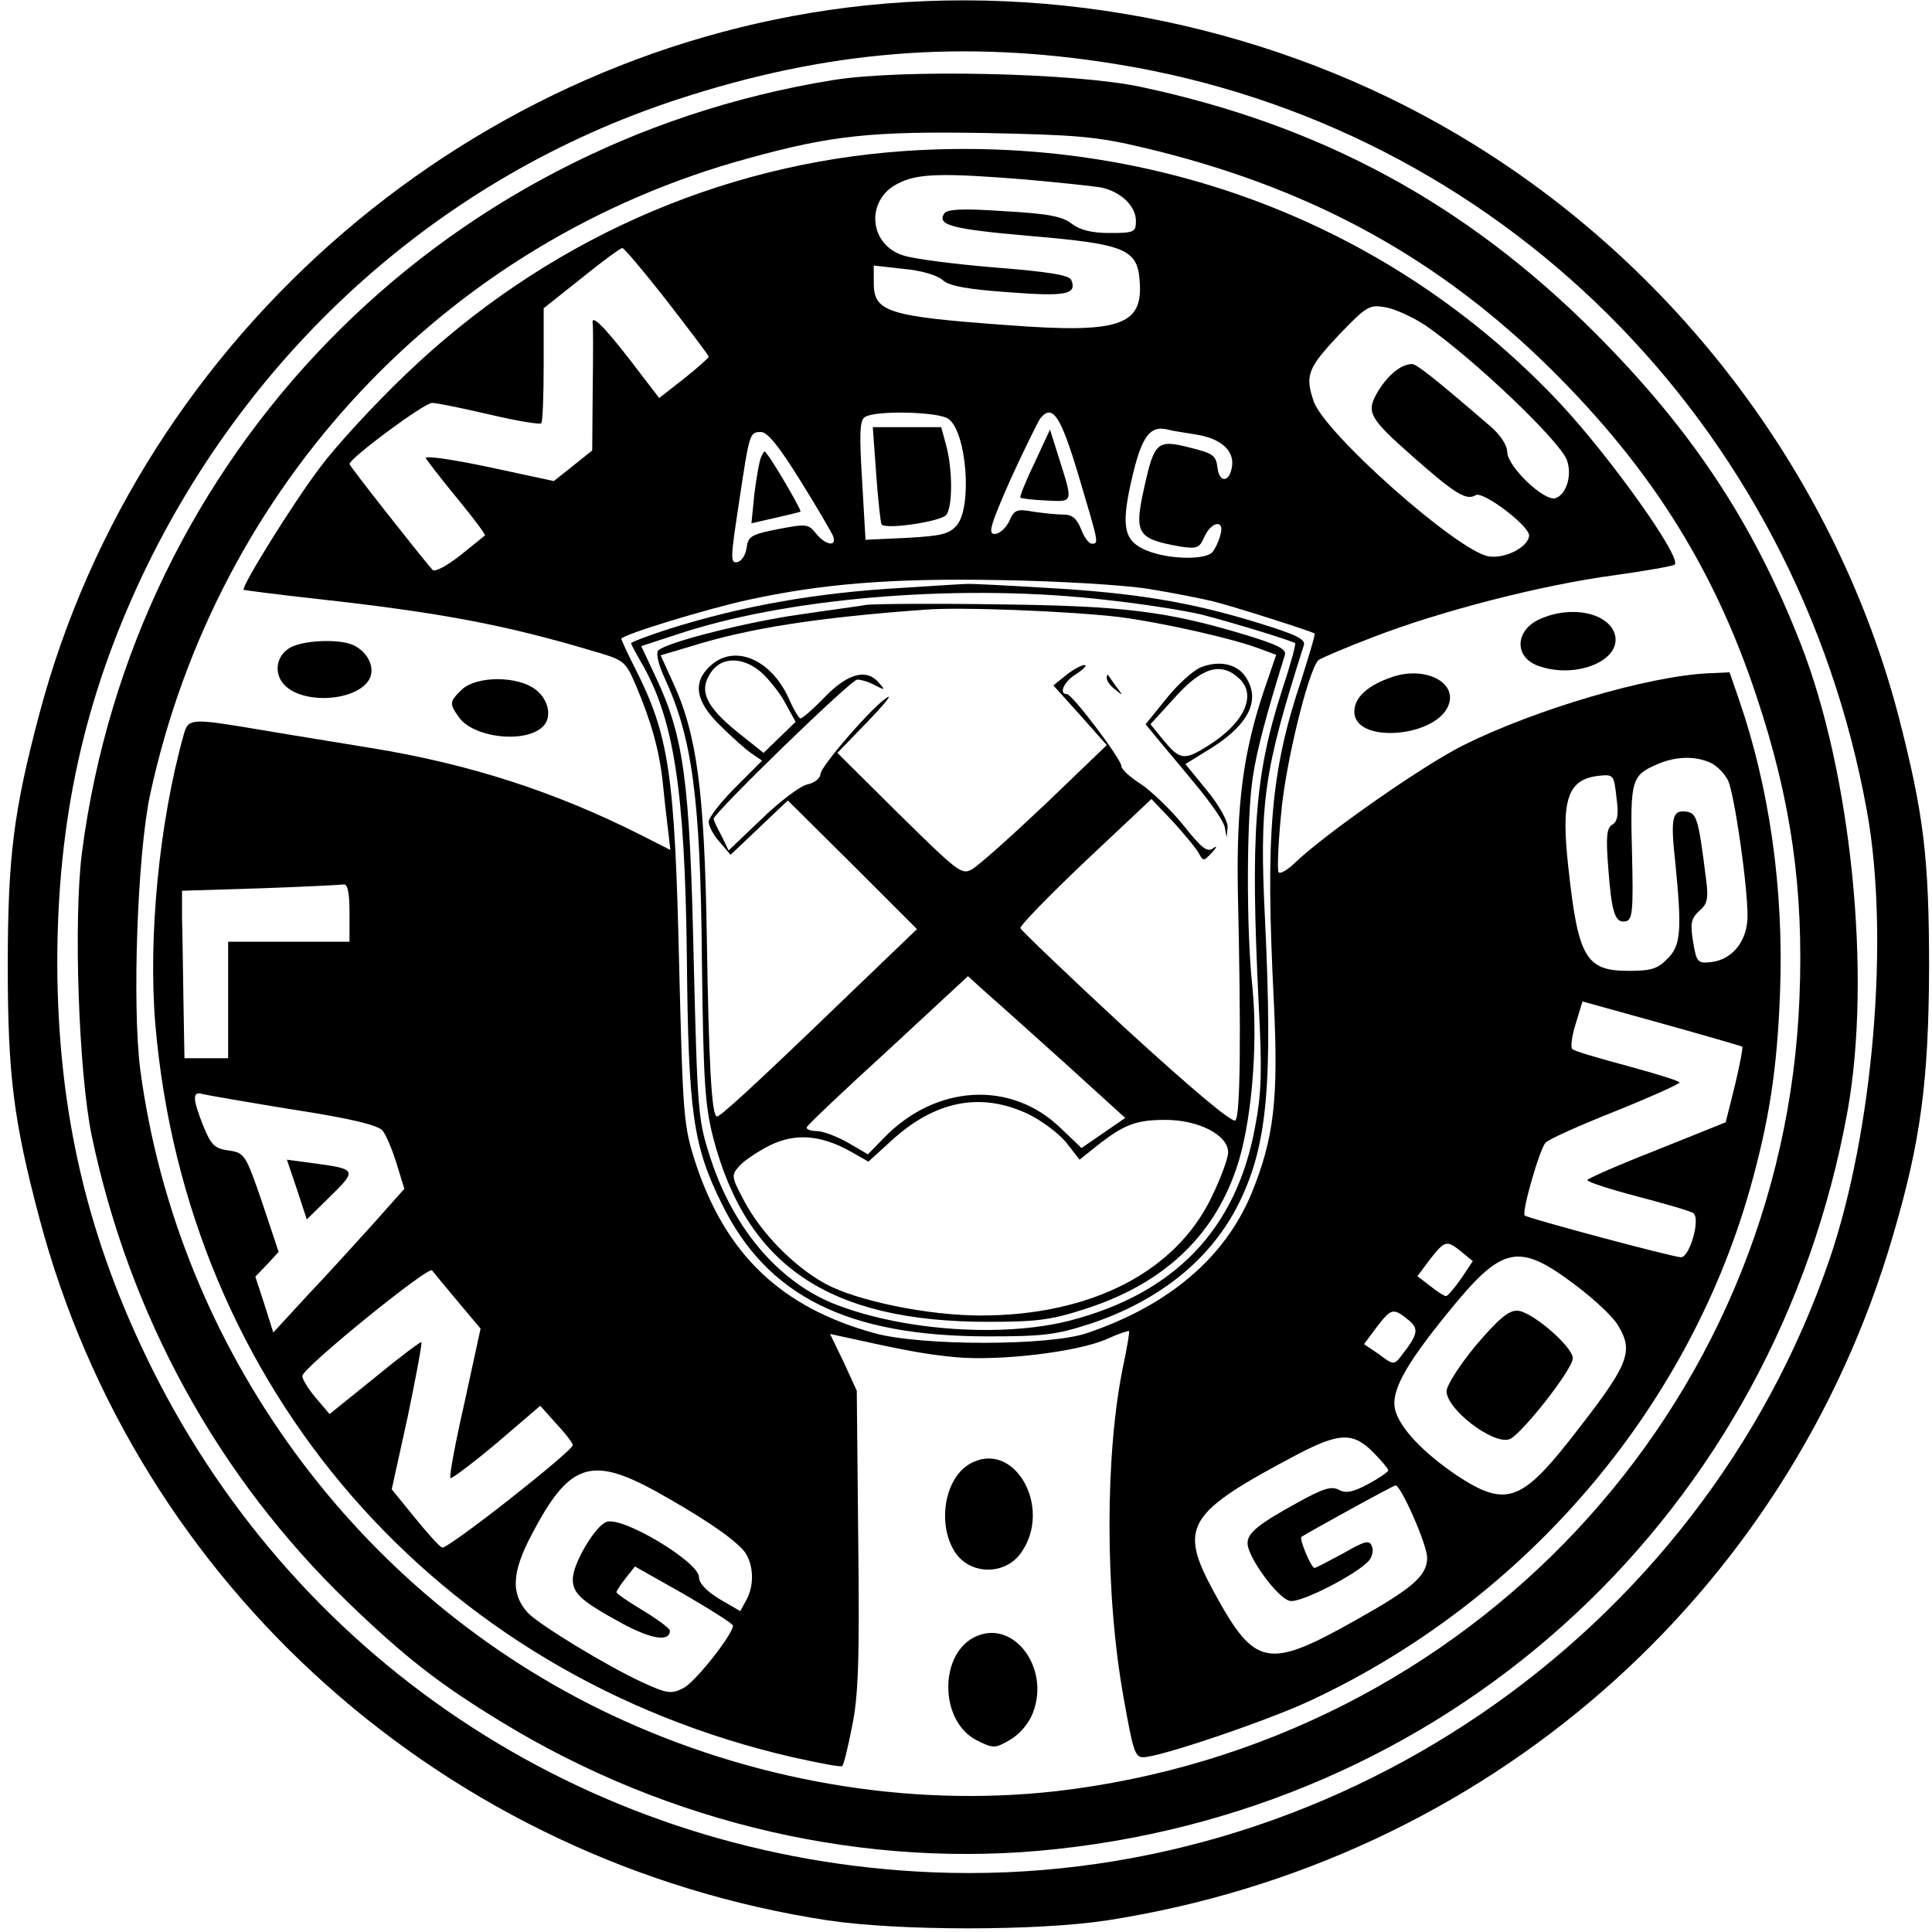<?xml version="1.0" standalone="no"?>
<!DOCTYPE svg PUBLIC "-//W3C//DTD SVG 20010904//EN"
 "http://www.w3.org/TR/2001/REC-SVG-20010904/DTD/svg10.dtd">
<svg version="1.0" xmlns="http://www.w3.org/2000/svg"
 width="398pt" height="398pt" viewBox="0 0 398 398"
 preserveAspectRatio="xMidYMid meet">
<g transform="translate(0,398) scale(0.1,-0.1)"
fill="#000000" stroke="none">
<path d="M1785 3969 c-806 -84 -1496 -675 -1704 -1460 -53 -200 -65 -294 -65
-519 0 -225 12 -319 65 -519 201 -760 839 -1327 1624 -1447 147 -22 433 -22
576 0 777 121 1402 666 1619 1412 57 194 73 317 74 549 0 229 -11 318 -63 520
-126 481 -444 911 -874 1177 -367 228 -819 332 -1252 287z m514 -121 c788
-127 1402 -738 1547 -1539 47 -259 13 -659 -77 -923 -266 -777 -1028 -1297
-1849 -1263 -691 29 -1299 421 -1606 1036 -134 269 -195 530 -196 836 0 295
55 545 176 801 224 470 619 821 1101 979 308 101 589 124 904 73z"/>
<path d="M1716 3815 c-817 -132 -1440 -773 -1547 -1590 -18 -138 -7 -455 20
-585 78 -371 260 -702 527 -960 118 -114 189 -169 315 -246 348 -213 756 -306
1147 -263 829 90 1479 698 1628 1520 50 278 8 697 -97 964 -98 250 -225 441
-424 640 -265 265 -563 427 -935 506 -135 29 -493 37 -634 14z m639 -139 c330
-78 589 -216 818 -435 218 -210 356 -424 446 -697 71 -213 97 -396 88 -619
-33 -846 -682 -1537 -1532 -1635 -304 -34 -626 21 -915 157 -524 247 -894 754
-971 1329 -17 132 -6 443 20 566 138 640 611 1143 1233 1312 170 47 254 56
488 52 189 -4 228 -7 325 -30z"/>
<path d="M1865 3669 c-384 -26 -746 -188 -1030 -461 -64 -61 -143 -147 -175
-190 -57 -75 -164 -248 -158 -253 2 -1 71 -10 153 -19 252 -28 385 -53 566
-107 65 -19 67 -20 89 -71 31 -73 48 -133 55 -197 3 -31 8 -75 11 -99 l5 -43
-63 32 c-175 88 -350 145 -553 178 -66 11 -167 27 -225 37 -149 25 -152 25
-162 -11 -50 -179 -73 -416 -58 -595 64 -749 579 -1341 1313 -1510 54 -12 100
-21 102 -18 3 2 12 39 20 80 13 62 16 134 13 385 l-3 308 -27 59 -28 58 23 -5
c131 -29 173 -37 237 -43 92 -8 249 11 309 37 24 11 45 18 47 17 1 -2 -4 -34
-12 -71 -38 -182 -38 -472 1 -686 19 -107 23 -121 40 -121 34 0 255 75 343
116 440 205 775 594 906 1051 41 145 57 250 63 409 8 213 -22 422 -85 604
l-19 55 -44 -2 c-124 -6 -355 -74 -504 -148 -84 -42 -284 -182 -347 -242 -15
-15 -31 -24 -34 -20 -3 3 -1 57 5 119 9 106 57 299 77 318 5 4 56 26 114 48
137 53 346 107 496 127 65 9 121 19 124 22 15 14 -133 222 -237 333 -344 366
-832 554 -1348 519z m250 -59 c66 -6 134 -13 152 -16 41 -8 73 -38 73 -69 0
-23 -3 -25 -54 -25 -37 0 -61 6 -78 19 -19 15 -48 21 -140 26 -86 6 -117 4
-123 -5 -15 -24 16 -32 176 -46 199 -17 223 -27 227 -96 6 -89 -44 -105 -270
-88 -249 18 -278 27 -278 87 l0 36 62 -7 c35 -3 69 -13 80 -23 13 -12 50 -19
135 -25 118 -9 142 -5 130 25 -4 10 -44 17 -158 26 -85 7 -169 18 -189 25 -71
23 -77 115 -10 148 40 21 92 22 265 8z m-741 -250 c47 -61 86 -112 86 -115 0
-2 -23 -23 -51 -45 l-51 -40 -59 77 c-55 71 -82 98 -78 76 1 -4 1 -65 0 -135
l-1 -126 -40 -32 -39 -31 -135 29 c-76 16 -132 24 -129 18 4 -6 33 -44 66 -84
33 -40 58 -74 56 -75 -2 -2 -26 -21 -52 -42 -27 -21 -51 -34 -56 -29 -31 36
-171 214 -171 218 0 12 154 126 170 126 10 0 63 -11 119 -24 55 -13 103 -21
106 -18 3 3 5 57 5 121 l0 116 78 62 c42 34 80 62 84 62 3 1 45 -49 92 -109z
m1562 -50 c100 -69 278 -239 292 -278 11 -31 -1 -70 -23 -78 -22 -9 -98 63
-100 94 0 15 -14 36 -35 54 -116 100 -152 128 -161 128 -22 0 -48 -21 -69 -54
-27 -45 -22 -55 72 -138 85 -75 109 -90 128 -78 15 9 110 -63 110 -83 -1 -24
-50 -49 -84 -43 -65 12 -339 255 -360 320 -18 53 -12 68 54 138 55 57 61 61
94 55 19 -3 56 -20 82 -37z m-982 -193 c37 -27 49 -178 18 -218 -16 -19 -31
-23 -104 -27 l-85 -4 -7 122 c-6 97 -5 125 6 131 21 14 152 11 172 -4z m268
-117 c42 -141 42 -140 27 -140 -6 0 -16 14 -22 30 -9 22 -18 30 -37 30 -14 0
-42 3 -62 6 -33 6 -39 4 -49 -20 -7 -14 -20 -26 -30 -26 -14 0 -9 18 33 113
28 61 56 118 61 125 25 31 42 6 79 -118z m241 85 c52 -8 80 -33 75 -66 -5 -33
-26 -35 -30 -2 -3 25 -9 29 -57 41 -67 17 -73 12 -94 -83 -21 -95 -15 -105 75
-121 34 -5 39 -3 49 20 15 33 43 36 33 4 -3 -13 -11 -29 -16 -35 -13 -16 -82
-16 -128 0 -51 18 -60 44 -44 125 23 110 40 137 80 127 6 -2 32 -6 57 -10z
m-815 -94 c34 -54 64 -106 68 -115 9 -23 -15 -20 -35 5 -16 20 -20 20 -78 9
-56 -11 -62 -15 -65 -39 -2 -14 -10 -27 -19 -29 -15 -3 -14 9 3 120 22 147 22
148 46 148 13 0 38 -31 80 -99z m717 -224 c50 -8 110 -20 135 -26 47 -12 203
-62 208 -66 2 -2 -11 -44 -27 -95 -64 -191 -74 -319 -57 -660 10 -203 1 -284
-46 -399 -55 -132 -170 -230 -338 -287 -77 -27 -345 -27 -440 0 -191 53 -305
162 -367 350 -25 78 -26 93 -34 411 -9 392 -21 470 -90 607 -16 31 -29 60 -29
62 0 8 177 62 260 80 156 34 298 45 520 41 122 -2 254 -10 305 -18z m1158
-358 c14 -6 30 -23 37 -37 13 -29 40 -214 40 -279 0 -51 -31 -90 -75 -95 -28
-3 -30 0 -37 41 -6 38 -5 48 12 64 18 15 20 26 14 70 -15 121 -19 132 -40 135
-29 4 -33 -12 -23 -103 14 -141 12 -173 -16 -200 -20 -21 -34 -25 -80 -25 -88
0 -104 27 -124 212 -16 142 -2 183 64 190 29 3 30 1 35 -45 5 -36 2 -50 -9
-56 -11 -7 -13 -24 -8 -88 7 -94 14 -115 36 -111 14 3 16 21 13 141 -4 151 -1
160 53 183 37 16 77 17 108 3z m-2803 -309 l0 -60 -125 0 -125 0 0 -120 0
-120 -45 0 -45 0 -2 115 c-1 63 -2 141 -3 173 l0 57 160 5 c88 3 166 7 173 8
8 1 12 -16 12 -58z m2869 -276 c2 -2 -5 -38 -15 -80 l-19 -76 -142 -57 c-79
-31 -143 -59 -143 -62 0 -4 47 -19 104 -34 57 -15 109 -30 114 -34 16 -10 -7
-91 -25 -91 -16 0 -315 80 -322 86 -7 6 31 138 43 150 6 7 71 36 144 65 72 29
132 56 132 59 0 3 -48 18 -107 34 -60 16 -111 31 -114 35 -4 3 -1 27 7 52 l14
46 162 -45 c90 -25 165 -47 167 -48z m-2984 -130 c117 -18 174 -32 183 -43 7
-8 20 -39 29 -68 l16 -52 -65 -73 c-36 -40 -97 -107 -136 -148 l-69 -75 -18
57 -19 58 24 25 24 26 -34 102 c-34 99 -36 102 -69 107 -29 4 -36 11 -52 50
-23 58 -23 73 -1 66 9 -2 94 -17 187 -32z m2406 -293 l23 -19 -24 -36 c-14
-20 -28 -36 -31 -36 -4 0 -18 9 -33 21 l-26 20 26 35 c31 39 34 40 65 15z
m238 -71 c37 -28 75 -64 84 -80 34 -56 23 -81 -102 -240 -98 -124 -132 -134
-229 -70 -70 47 -119 99 -128 136 -9 37 20 91 108 199 114 141 146 147 267 55z
m-2306 -31 l47 -56 -33 -152 c-19 -83 -32 -153 -29 -156 2 -2 45 30 95 72 l90
77 33 -37 c19 -20 34 -40 34 -44 -1 -13 -258 -215 -269 -211 -5 1 -30 29 -56
61 l-48 59 33 150 c17 82 30 151 28 153 -1 2 -45 -31 -96 -73 l-93 -75 -29 34
c-16 19 -28 39 -27 45 3 18 259 226 267 217 3 -4 27 -33 53 -64z m1957 -37
c24 -19 22 -30 -14 -76 -14 -18 -16 -18 -45 4 l-31 21 26 35 c30 39 34 40 64
16z m-71 -274 c17 -17 31 -34 31 -37 0 -3 -19 -16 -41 -28 -32 -17 -46 -20
-61 -12 -15 8 -32 3 -86 -27 -80 -44 -102 -62 -102 -83 0 -29 64 -116 88 -119
23 -4 139 56 162 83 7 8 10 22 6 30 -5 13 -14 11 -59 -15 -30 -16 -56 -30 -59
-30 -7 0 -32 60 -27 64 10 7 189 106 194 106 11 0 65 -122 65 -149 0 -37 -30
-63 -148 -129 -181 -102 -207 -96 -291 58 -74 136 -57 163 172 284 86 45 115
46 156 4z m-1480 -79 c90 -50 154 -92 181 -121 22 -24 26 -72 7 -105 l-12 -22
-43 25 c-26 16 -42 32 -42 45 0 31 -156 125 -190 114 -23 -7 -70 -86 -70 -118
0 -30 17 -45 101 -91 61 -33 99 -39 99 -15 0 4 -25 23 -55 41 -30 18 -55 35
-55 38 0 3 9 16 19 29 l19 24 101 -57 c55 -32 101 -61 101 -65 -1 -19 -79
-118 -103 -129 -24 -12 -33 -11 -83 12 -74 34 -215 120 -237 144 -35 39 -33
83 9 162 76 145 121 161 253 89z"/>
<path d="M1805 3003 c4 -54 9 -100 11 -103 6 -12 126 6 134 20 13 20 12 96 -1
143 l-10 37 -70 0 -71 0 7 -97z"/>
<path d="M2131 3026 c-18 -37 -31 -70 -29 -71 2 -2 26 -5 53 -6 57 -3 56 -6
26 89 l-18 57 -32 -69z"/>
<path d="M1567 3036 c-3 -8 -9 -41 -13 -74 l-6 -60 48 11 c27 6 51 12 53 13 3
3 -68 124 -74 124 -1 0 -5 -6 -8 -14z"/>
<path d="M1859 2769 c-177 -10 -329 -37 -479 -84 -44 -14 -80 -28 -80 -30 0
-2 9 -19 20 -38 68 -116 91 -262 95 -612 3 -319 13 -386 72 -505 93 -190 259
-273 548 -273 114 0 140 3 211 26 144 48 250 134 307 250 58 118 69 244 53
582 -12 243 -3 305 80 566 4 12 -16 22 -98 47 -137 42 -252 61 -433 71 -82 5
-157 9 -165 8 -8 0 -67 -4 -131 -8z m421 -25 c74 -8 162 -22 195 -30 59 -15
187 -54 193 -59 2 -2 -10 -46 -27 -97 -57 -178 -65 -296 -48 -648 7 -133 6
-181 -7 -249 -38 -213 -166 -346 -384 -402 -135 -34 -336 -21 -476 32 -118 44
-214 155 -262 302 -26 80 -27 91 -35 412 -8 366 -20 457 -78 580 l-30 64 92
30 c228 72 578 99 867 65z"/>
<path d="M1785 2734 c-16 -3 -78 -11 -138 -20 -107 -15 -274 -57 -291 -74 -5
-5 0 -27 11 -52 59 -126 76 -249 79 -588 3 -246 6 -296 23 -363 69 -265 239
-380 566 -380 103 0 131 4 202 27 158 51 261 147 309 286 32 90 46 256 34 377
-13 118 -12 353 1 433 8 54 28 129 66 251 3 12 -15 21 -84 42 -160 48 -249 59
-508 62 -132 2 -253 1 -270 -1z m520 -25 c86 -11 240 -45 297 -68 l27 -10 -25
-73 c-43 -128 -57 -236 -54 -413 7 -303 5 -464 -5 -473 -6 -6 -86 61 -225 188
-118 109 -216 203 -218 208 -1 5 59 67 134 138 l136 128 42 -44 c23 -25 47
-54 54 -65 11 -20 11 -20 29 -1 10 11 11 15 3 9 -13 -10 -24 -1 -63 48 -26 32
-66 70 -87 84 -22 14 -40 30 -40 37 0 14 -101 148 -112 148 -18 0 -6 27 20 42
15 10 22 18 16 18 -6 0 -23 -9 -38 -21 l-26 -21 55 -61 55 -62 -127 -122 c-71
-67 -138 -127 -151 -134 -21 -12 -30 -4 -150 114 l-127 126 60 62 c33 34 53
58 44 53 -27 -14 -139 -143 -139 -159 0 -8 -12 -18 -27 -21 -16 -4 -58 -36
-95 -72 l-67 -64 -15 31 c-9 16 -16 32 -16 34 0 12 283 287 296 287 8 0 25 -5
37 -12 20 -10 21 -10 8 5 -25 30 -63 21 -111 -28 -24 -25 -47 -45 -51 -45 -3
0 -14 18 -24 41 -37 82 -113 113 -162 67 -37 -34 -30 -73 20 -122 23 -23 52
-49 65 -58 l22 -15 -55 -55 c-30 -30 -55 -62 -55 -71 0 -9 10 -28 23 -42 l22
-26 59 56 59 56 133 -132 133 -133 -152 -146 c-191 -184 -253 -240 -260 -240
-11 0 -17 109 -21 375 -5 295 -20 412 -70 520 l-25 55 64 19 c118 37 260 59
480 75 74 6 297 -3 400 -15z m-738 -113 c15 -13 38 -41 50 -63 l22 -40 -33
-32 -33 -32 -54 43 c-65 53 -80 85 -55 122 21 33 65 34 103 2z m630 -809 l121
-110 -45 -31 -45 -31 -44 42 c-102 98 -257 89 -364 -22 l-32 -33 -41 24 c-23
13 -52 24 -65 24 -13 0 -22 4 -20 8 2 5 77 76 168 159 l164 152 41 -37 c22
-19 95 -85 162 -145z m-81 -101 c28 -13 64 -40 80 -59 l28 -36 35 28 c57 45
82 54 142 54 68 0 129 -31 129 -67 0 -12 -15 -53 -34 -92 -74 -154 -248 -244
-476 -244 -108 0 -254 30 -319 65 -66 36 -133 105 -168 171 -27 51 -27 53 -9
73 10 11 39 30 63 42 52 25 104 21 165 -13 l37 -21 46 42 c90 83 184 102 281
57z"/>
<path d="M2473 2605 c-16 -7 -48 -36 -71 -65 l-42 -52 23 -28 c12 -15 48 -57
79 -95 31 -37 59 -77 61 -89 l4 -21 2 22 c0 12 -18 45 -43 75 l-44 54 55 34
c77 49 101 100 68 147 -18 26 -55 33 -92 18z m79 -22 c38 -34 12 -92 -63 -139
-49 -31 -58 -30 -92 11 l-27 33 51 56 c55 61 94 73 131 39z"/>
<path d="M2280 2583 c0 -6 8 -17 18 -24 16 -13 16 -13 2 6 -8 11 -16 22 -17
24 -2 2 -3 0 -3 -6z"/>
<path d="M612 1529 l20 -61 49 48 c55 54 54 56 -38 68 l-52 7 21 -62z"/>
<path d="M3040 1208 c-33 -40 -60 -82 -60 -94 0 -37 95 -110 129 -99 23 7 131
144 131 167 0 24 -86 98 -115 98 -18 0 -39 -18 -85 -72z"/>
<path d="M3173 2705 c-51 -22 -55 -77 -6 -96 77 -29 173 9 160 63 -12 45 -89
62 -154 33z"/>
<path d="M600 2647 c-32 -16 -38 -57 -11 -81 42 -38 148 -29 172 15 12 23 -2
54 -31 69 -26 14 -100 12 -130 -3z"/>
<path d="M2867 2585 c-50 -17 -77 -42 -77 -71 0 -68 173 -53 195 16 15 47 -53
78 -118 55z"/>
<path d="M952 2560 c-26 -25 -27 -29 -7 -57 29 -42 132 -55 171 -22 22 18 16
56 -12 78 -37 29 -121 29 -152 1z"/>
<path d="M1999 965 c-53 -29 -69 -124 -32 -182 31 -48 104 -49 137 -1 65 93
-15 233 -105 183z"/>
<path d="M2013 610 c-80 -33 -79 -178 1 -216 32 -16 36 -16 67 2 20 12 39 34
47 56 35 91 -38 190 -115 158z"/>
</g>
</svg>
